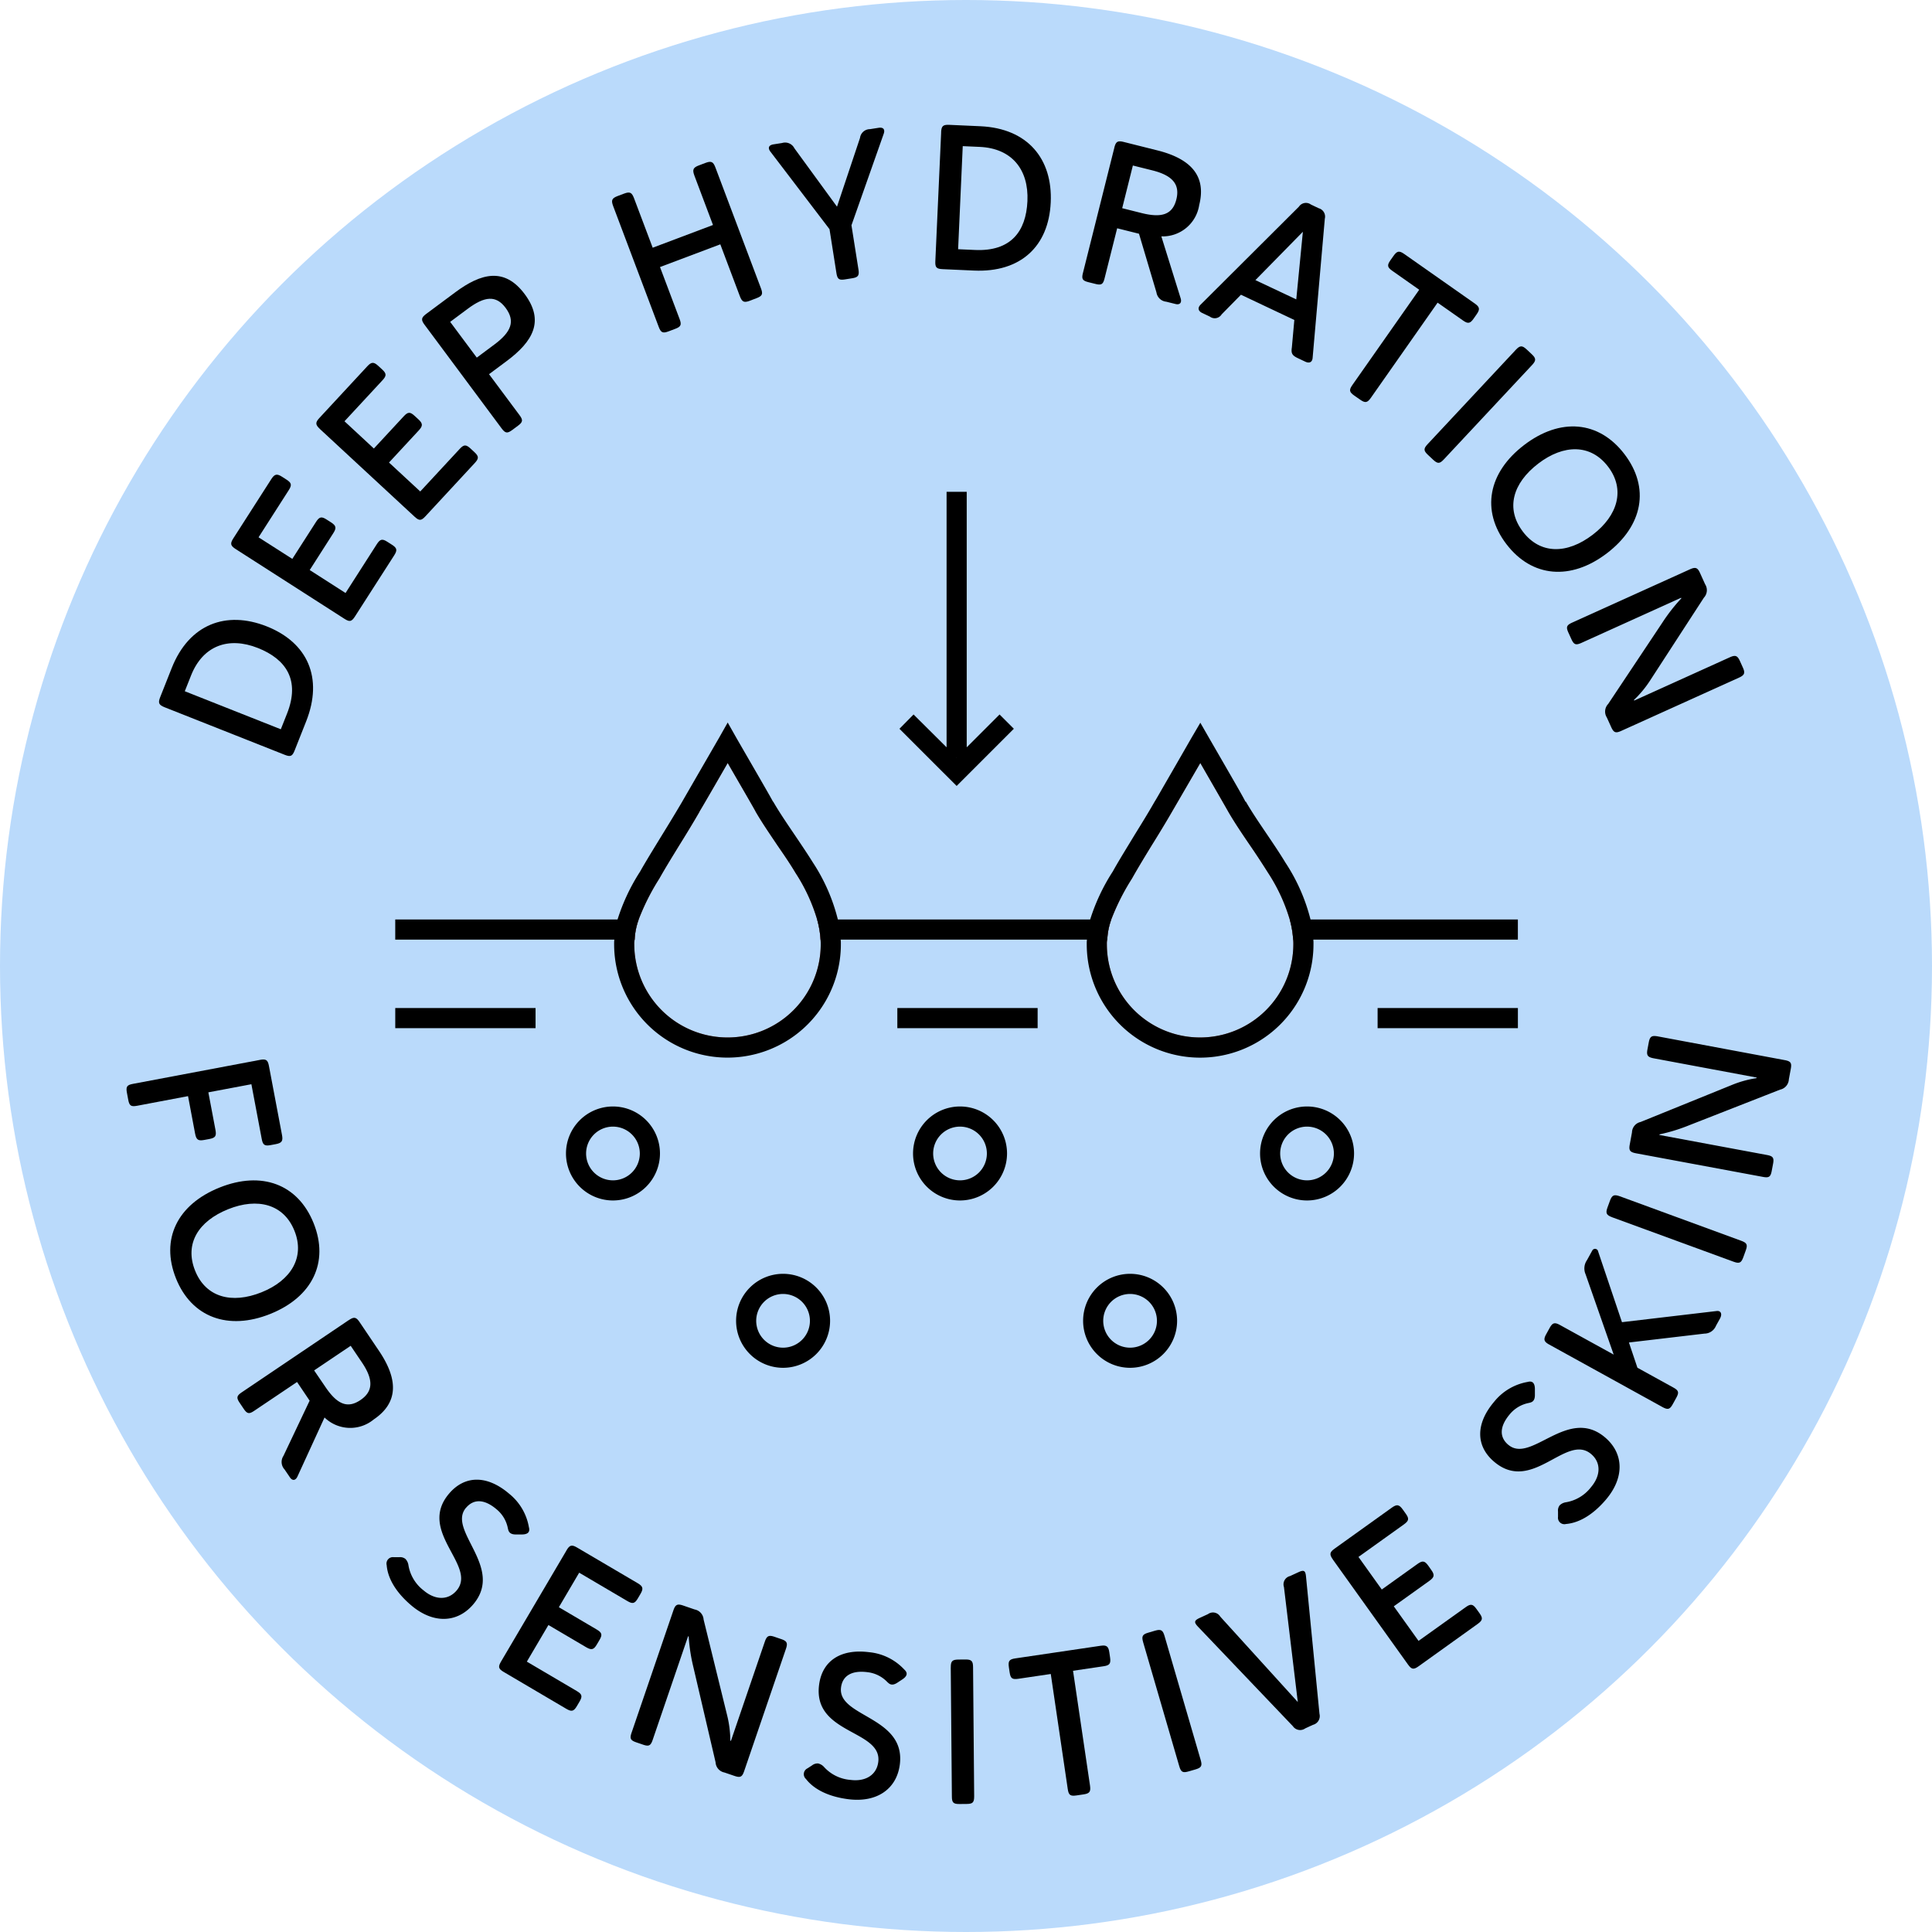 <svg viewBox="0 0 222 222" height="222" width="222" xmlns="http://www.w3.org/2000/svg">
  <g transform="translate(-0.404 0.085)" id="Expanded">
    <g transform="translate(0 0)" data-name="Group 1479" id="Group_1479">
      <circle fill="#badafb" transform="translate(0.404 -0.085)" r="111" cy="111" cx="111" data-name="Ellipse 10" id="Ellipse_10"></circle>
      <g transform="translate(45.82 56.422)" data-name="Group 1476" id="Group_1476">
        <g transform="translate(19.624 70.636)" data-name="Group 1469" id="Group_1469">
          <path transform="translate(-17.509 -44.105)" d="M42.451,74.132a5.4,5.4,0,1,1,5.4-5.4A5.406,5.406,0,0,1,42.451,74.132Zm0-8.485a3.086,3.086,0,1,0,3.084,3.087A3.092,3.092,0,0,0,42.451,65.647Z" data-name="Path 2324" id="Path_2324"></path>
          <path transform="translate(5.133 -44.105)" d="M59.684,74.132a5.4,5.4,0,1,1,5.4-5.4A5.406,5.406,0,0,1,59.684,74.132Zm0-8.485a3.086,3.086,0,1,0,3.084,3.087A3.092,3.092,0,0,0,59.684,65.647Z" data-name="Path 2325" id="Path_2325"></path>
          <path transform="translate(-28.605 -55.023)" d="M34,65.822a5.4,5.4,0,1,1,5.4-5.4A5.406,5.406,0,0,1,34,65.822Zm0-8.485a3.086,3.086,0,1,0,3.084,3.087A3.09,3.09,0,0,0,34,57.337Z" data-name="Path 2326" id="Path_2326"></path>
          <path transform="translate(-5.962 -55.023)" d="M51.237,65.822a5.4,5.4,0,1,1,5.4-5.4A5.406,5.406,0,0,1,51.237,65.822Zm0-8.485a3.086,3.086,0,1,0,3.084,3.087A3.09,3.09,0,0,0,51.237,57.337Z" data-name="Path 2327" id="Path_2327"></path>
          <path transform="translate(16.68 -55.023)" d="M68.47,65.822a5.4,5.4,0,1,1,5.4-5.4A5.406,5.406,0,0,1,68.47,65.822Zm0-8.485a3.086,3.086,0,1,0,3.084,3.087A3.09,3.09,0,0,0,68.47,57.337Z" data-name="Path 2328" id="Path_2328"></path>
        </g>
        <g transform="translate(0 26.517)" data-name="Group 1473" id="Group_1473">
          <g transform="translate(0 22.63)" data-name="Group 1470" id="Group_1470">
            <path transform="translate(-20.124 -45.736)" d="M48.1,45.736a7.762,7.762,0,0,0-.463,2.314H20.124V45.736Z" data-name="Path 2329" id="Path_2329"></path>
            <path transform="translate(7.402 -45.736)" d="M74.88,45.736a7.762,7.762,0,0,0-.463,2.314H41.467a11,11,0,0,0-.393-2.314Z" data-name="Path 2330" id="Path_2330"></path>
            <path transform="translate(38.238 -45.736)" d="M90.76,45.736V48.05H64.937a11,11,0,0,0-.393-2.314H90.76Z" data-name="Path 2331" id="Path_2331"></path>
            <rect transform="translate(0.002 10.176)" height="2.314" width="16.121" data-name="Rectangle 1037" id="Rectangle_1037"></rect>
            <rect transform="translate(57.694 10.176)" height="2.314" width="16.121" data-name="Rectangle 1038" id="Rectangle_1038"></rect>
            <rect transform="translate(112.88 10.176)" height="2.314" width="16.121" data-name="Rectangle 1039" id="Rectangle_1039"></rect>
          </g>
          <g transform="translate(25.152)" data-name="Group 1471" id="Group_1471">
            <path fill="#b57474" transform="translate(-30.337 -34.629)" d="M55.211,59.573a9.819,9.819,0,0,0-.347-2.314,21.406,21.406,0,0,0-2.684-5.947c-1.5-2.43-3.263-4.743-4.558-7.011,0-.023-4.234-7.335-4.234-7.335s-4.234,7.312-4.234,7.335c-1.481,2.568-3.124,5.067-4.6,7.659a25.522,25.522,0,0,0-2.592,5.3,9.527,9.527,0,0,0-.44,2.314,3.922,3.922,0,0,0-.023.532,11.87,11.87,0,1,0,23.74,0,3.923,3.923,0,0,0-.023-.532ZM43.364,70.818A10.719,10.719,0,0,1,32.651,60.1a1.985,1.985,0,0,1,.046-.532,7.762,7.762,0,0,1,.463-2.314,26.164,26.164,0,0,1,2.152-4.35l.231-.37c.717-1.273,1.481-2.5,2.244-3.748.81-1.3,1.6-2.592,2.36-3.91v-.023c.255-.416.972-1.643,3.239-5.576,1.226,2.129,3.17,5.461,3.216,5.6.74,1.273,1.6,2.522,2.5,3.864.717,1.041,1.435,2.082,2.082,3.17a20.339,20.339,0,0,1,2.476,5.345,11,11,0,0,1,.393,2.314,4.1,4.1,0,0,1,.023.532A10.7,10.7,0,0,1,43.364,70.818Z" data-name="Path 2332" id="Path_2332"></path>
            <path transform="translate(-30.994 -35.956)" d="M57.025,60.9a10.938,10.938,0,0,0-.324-2.314,21.246,21.246,0,0,0-2.869-6.548c-.694-1.111-1.435-2.2-2.152-3.263-.879-1.3-1.712-2.522-2.406-3.725H49.25c-.37-.694-1.365-2.406-4.211-7.335l-.995-1.759-.995,1.759s-4.119,7.127-4.234,7.335c-.764,1.3-1.55,2.592-2.337,3.864-.764,1.249-1.55,2.522-2.291,3.795l-.208.37a22.634,22.634,0,0,0-2.592,5.507,9.482,9.482,0,0,0-.37,2.314,3.922,3.922,0,0,0-.023.532,13.027,13.027,0,1,0,26.054,0,4.1,4.1,0,0,0-.023-.532Zm-13,11.245A10.719,10.719,0,0,1,33.308,61.432a1.985,1.985,0,0,1,.046-.532,7.762,7.762,0,0,1,.463-2.314,26.164,26.164,0,0,1,2.152-4.35l.231-.37c.717-1.273,1.481-2.5,2.244-3.748.81-1.3,1.6-2.592,2.36-3.91v-.023c.255-.416.972-1.643,3.239-5.576,1.226,2.129,3.17,5.461,3.216,5.6.74,1.273,1.6,2.522,2.5,3.864.717,1.041,1.435,2.082,2.082,3.17a20.339,20.339,0,0,1,2.476,5.345,11,11,0,0,1,.393,2.314,4.1,4.1,0,0,1,.023.532A10.7,10.7,0,0,1,44.021,72.145Z" data-name="Path 2333" id="Path_2333"></path>
            <path fill="none" transform="translate(-29.68 -33.315)" d="M53.42,58.791a10.713,10.713,0,0,1-21.426,0,1.985,1.985,0,0,1,.046-.532,7.761,7.761,0,0,1,.463-2.314,26.164,26.164,0,0,1,2.152-4.35l.231-.37c.717-1.273,1.481-2.5,2.244-3.748.81-1.3,1.6-2.592,2.36-3.91v-.023c.255-.416.972-1.643,3.239-5.576,1.226,2.129,3.17,5.461,3.216,5.6.74,1.273,1.6,2.522,2.5,3.864.717,1.041,1.435,2.082,2.082,3.17A20.339,20.339,0,0,1,53,55.945a11,11,0,0,1,.393,2.314A4.1,4.1,0,0,1,53.42,58.791Z" data-name="Path 2334" id="Path_2334"></path>
          </g>
          <g transform="translate(79.458 0.023)" data-name="Group 1472" id="Group_1472">
            <path fill="#b57474" transform="translate(-53.82 -34.652)" d="M78.694,59.573a9.82,9.82,0,0,0-.347-2.314,21.406,21.406,0,0,0-2.684-5.947c-1.5-2.43-3.263-4.743-4.581-7.011,0-.023-4.211-7.335-4.211-7.335s-4.234,7.312-4.234,7.335c-1.5,2.568-3.124,5.067-4.628,7.659a25.52,25.52,0,0,0-2.592,5.3,9.527,9.527,0,0,0-.44,2.314,3.923,3.923,0,0,0-.023.532,11.882,11.882,0,0,0,23.764,0,3.92,3.92,0,0,0-.023-.532ZM66.847,70.818A10.7,10.7,0,0,1,56.134,60.1a1.985,1.985,0,0,1,.046-.532,7.762,7.762,0,0,1,.463-2.314,26.165,26.165,0,0,1,2.152-4.35l.231-.37c.717-1.273,1.481-2.522,2.244-3.772.81-1.3,1.6-2.592,2.36-3.91L66.87,39.28c1.226,2.129,3.147,5.461,3.216,5.6.74,1.273,1.6,2.545,2.5,3.864.717,1.041,1.411,2.106,2.083,3.17a20.339,20.339,0,0,1,2.476,5.345,11,11,0,0,1,.393,2.314,4.094,4.094,0,0,1,.023.532A10.719,10.719,0,0,1,66.847,70.818Z" data-name="Path 2335" id="Path_2335"></path>
            <path transform="translate(-54.464 -35.966)" d="M80.5,60.886a10.937,10.937,0,0,0-.324-2.314,21.267,21.267,0,0,0-2.892-6.548c-.671-1.111-1.411-2.2-2.129-3.263-.879-1.3-1.712-2.522-2.406-3.725H72.7c-.347-.694-1.342-2.406-4.188-7.335l-.995-1.735L66.5,37.7c-1.99,3.471-3.054,5.3-3.61,6.271s-.625,1.064-.625,1.064c-.74,1.3-1.527,2.568-2.314,3.841C59.184,50.15,58.4,51.4,57.657,52.7l-.208.37a22.633,22.633,0,0,0-2.592,5.507,9.482,9.482,0,0,0-.37,2.314,3.923,3.923,0,0,0-.023.532,13.027,13.027,0,0,0,26.054,0A4.094,4.094,0,0,0,80.5,60.886Zm-13,11.245A10.7,10.7,0,0,1,56.778,61.419a1.985,1.985,0,0,1,.046-.532,7.761,7.761,0,0,1,.463-2.314,26.164,26.164,0,0,1,2.152-4.35l.231-.37c.717-1.273,1.481-2.522,2.244-3.772.81-1.3,1.6-2.592,2.36-3.91l3.239-5.576c1.226,2.129,3.147,5.461,3.216,5.6.74,1.273,1.6,2.545,2.5,3.864.717,1.041,1.411,2.106,2.082,3.17a20.34,20.34,0,0,1,2.476,5.345,11,11,0,0,1,.393,2.314,4.1,4.1,0,0,1,.023.532A10.719,10.719,0,0,1,67.491,72.132Z" data-name="Path 2336" id="Path_2336"></path>
            <path fill="none" transform="translate(-53.15 -33.338)" d="M76.89,58.791a10.713,10.713,0,0,1-21.426,0,1.985,1.985,0,0,1,.046-.532,7.762,7.762,0,0,1,.463-2.314,26.166,26.166,0,0,1,2.152-4.35l.231-.37c.717-1.273,1.481-2.522,2.244-3.772.81-1.3,1.6-2.592,2.36-3.91L66.2,37.966c1.226,2.129,3.147,5.461,3.216,5.6.74,1.273,1.6,2.545,2.5,3.864.717,1.041,1.411,2.106,2.082,3.17a20.338,20.338,0,0,1,2.476,5.345,11,11,0,0,1,.393,2.314A4.1,4.1,0,0,1,76.89,58.791Z" data-name="Path 2337" id="Path_2337"></path>
          </g>
        </g>
        <g transform="translate(57.939)" data-name="Group 1475" id="Group_1475">
          <path transform="translate(-41.446 -7.166)" d="M48.04,37.709h-.046l.023-.023Z" data-name="Path 2338" id="Path_2338"></path>
          <g transform="translate(0)" data-name="Group 1474" id="Group_1474">
            <path transform="translate(-45.164 -24.496)" d="M56.664,50.087l-3.772,3.772V24.5H50.578V53.859l-3.795-3.772-1.62,1.643,4.929,4.929L51.735,58.3l1.643-1.643,4.929-4.929Zm-4.952,4.952.023-.023.023.023h-.046Z" data-name="Path 2339" id="Path_2339"></path>
            <path transform="translate(-41.446 -7.166)" d="M48.04,37.709h-.046l.023-.023Z" data-name="Path 2340" id="Path_2340"></path>
          </g>
        </g>
      </g>
      <g transform="translate(18.676 14.256)" data-name="Group 1477" id="Group_1477">
        <path transform="translate(-8.393 26.03)" d="M9.043,40.9c-.664-.264-.782-.488-.521-1.15L9.85,36.4c2-5.058,6.254-6.639,10.912-4.8,4.725,1.874,6.514,5.926,4.54,10.915l-1.328,3.353c-.261.664-.477.757-1.138.493L9.043,40.9Zm2.309-1.844,11.037,4.371.717-1.809c1.511-3.816-.083-6.234-3.35-7.529-3.376-1.337-6.319-.282-7.684,3.161l-.717,1.807Z" data-name="Path 2341" id="Path_2341"></path>
        <path transform="translate(-3.683 16.555)" d="M12.5,32.2c-.6-.382-.669-.625-.285-1.224l4.366-6.812c.384-.6.648-.657,1.247-.273l.5.322c.6.382.636.632.252,1.231l-3.459,5.4L19,33.324l2.716-4.237c.384-.6.627-.671,1.224-.285l.5.319c.6.384.655.648.271,1.245L21,34.606l4.116,2.638L28.7,31.649c.386-.6.627-.671,1.226-.285l.521.333c.6.384.636.632.252,1.233l-4.5,7.011c-.384.6-.615.65-1.212.266L12.5,32.2Z" data-name="Path 2342" id="Path_2342"></path>
        <path transform="translate(1.872 9.259)" d="M16.615,25.691c-.523-.486-.546-.736-.062-1.259l5.5-5.935c.481-.525.752-.532,1.275-.049l.435.4c.525.486.518.736.032,1.259l-4.355,4.7,3.376,3.131,3.422-3.691c.484-.525.733-.548,1.256-.065l.435.4c.523.481.53.752.049,1.273l-3.422,3.693,3.589,3.325,4.519-4.875c.481-.523.731-.546,1.256-.062l.451.419c.523.486.516.736.03,1.259l-5.662,6.113c-.484.523-.717.53-1.24.049L16.62,25.7Z" data-name="Path 2343" id="Path_2343"></path>
        <path transform="translate(8.77 3.58)" d="M21.752,19.411c-.426-.572-.407-.821.164-1.249l3.348-2.49c2.969-2.207,5.664-2.915,7.987.206,2.293,3.082.967,5.431-2.1,7.71l-2,1.488,3.5,4.7c.426.572.391.805-.18,1.226l-.646.481c-.574.426-.805.391-1.229-.18L21.754,19.411Zm2.932-.349,3.059,4.109,2.015-1.5c1.941-1.442,2.443-2.675,1.3-4.214-1.106-1.486-2.416-1.34-4.357.106l-2.015,1.5Z" data-name="Path 2344" id="Path_2344"></path>
        <path transform="translate(21.167 -3.856)" d="M46.738,24.069c-.666.25-.9.162-1.155-.5L43.33,17.59,36.4,20.2l2.251,5.974c.252.666.155.882-.511,1.131l-.754.285c-.666.25-.882.153-1.134-.514L31.02,13.2c-.25-.664-.162-.9.5-1.155l.757-.285c.664-.25.886-.132,1.138.532l2.145,5.688,6.928-2.612L40.347,9.681c-.248-.669-.141-.914.528-1.164l.757-.285c.664-.25.886-.132,1.138.535L48,22.646c.252.669.153.879-.511,1.134l-.754.285Z" data-name="Path 2345" id="Path_2345"></path>
        <path transform="translate(31.397 -6.084)" d="M41.609,8.776l4.9,6.717,2.645-7.909a1.151,1.151,0,0,1,1.138-1l.986-.155c.611-.095.759.241.592.7l-3.7,10.5.805,5.086c.109.7-.053.9-.754,1.007l-.773.123c-.706.113-.893-.025-1.007-.727l-.794-5.04-6.784-8.9c-.3-.384-.261-.75.347-.847l.986-.155a1.193,1.193,0,0,1,1.414.6Z" data-name="Path 2346" id="Path_2346"></path>
        <path transform="translate(42.254 -6.273)" d="M47.614,7.139c.032-.71.206-.893.916-.863l3.6.162c5.428.245,8.307,3.746,8.08,8.742-.229,5.072-3.473,8.082-8.825,7.842l-3.6-.162c-.71-.032-.868-.2-.835-.916l.669-14.8ZM50.1,8.724l-.532,11.845,1.944.086c4.1.183,5.861-2.108,6.021-5.613.162-3.626-1.789-6.065-5.486-6.231l-1.944-.086Z" data-name="Path 2347" id="Path_2347"></path>
        <path transform="translate(51.851 -5.193)" d="M57.921,7.82c.171-.69.379-.831,1.071-.659l3.869.97c3.913.979,5.641,2.98,4.815,6.271a4.25,4.25,0,0,1-4.352,3.612l2.224,7.136c.143.5-.116.757-.6.634l-1.06-.264a1.263,1.263,0,0,1-1.127-1.067L60.755,17.71l-2.508-.627L56.8,22.837c-.171.692-.373.812-1.064.636l-.782-.194c-.692-.176-.814-.375-.639-1.067L57.923,7.818Zm2.129,2.055-1.226,4.9,2.235.56c2.346.588,3.556.155,3.989-1.569.428-1.708-.414-2.749-2.76-3.337l-2.235-.558Z" data-name="Path 2348" id="Path_2348"></path>
        <path transform="translate(59.437 -1.174)" d="M71.019,23.6l-6.134-2.9-2.219,2.258a.93.93,0,0,1-1.354.255l-.879-.417c-.472-.222-.555-.6-.169-.972L71.549,10.578a.964.964,0,0,1,1.374-.243l.9.428a.994.994,0,0,1,.7,1.194l-1.4,15.968c-.032.509-.356.7-.849.465l-.877-.414c-.625-.3-.768-.546-.664-1.206l.285-3.165Zm-4.473-4.579,4.695,2.214L72,13.464Z" data-name="Path 2349" id="Path_2349"></path>
        <path transform="translate(69.319 2.006)" d="M75.485,16.946,72.4,14.777c-.583-.41-.625-.641-.218-1.224l.342-.484c.41-.583.655-.641,1.238-.234l8.117,5.7c.565.4.611.662.2,1.243l-.34.486c-.407.581-.659.611-1.219.218L77.6,18.431,69.929,29.369c-.41.583-.657.611-1.243.2l-.659-.46c-.585-.412-.625-.641-.215-1.224l7.673-10.938Z" data-name="Path 2350" id="Path_2350"></path>
        <path transform="translate(74.179 8.184)" d="M81.711,17.683c.486-.518.736-.546,1.256-.06l.588.551c.521.486.514.738.028,1.256L73.464,30.255c-.484.523-.72.528-1.238.046l-.588-.551c-.521-.486-.53-.722-.042-1.243L81.711,17.686Z" data-name="Path 2351" id="Path_2351"></path>
        <path transform="translate(78.53 13.407)" d="M76.3,34.785c-2.95-3.864-2.11-8.24,2.041-11.405,4.13-3.149,8.568-2.809,11.518,1.055s2.129,8.228-2.02,11.394c-4.13,3.151-8.6,2.8-11.537-1.044Zm1.888-1.439c2,2.622,5.081,2.6,8.025.349,2.885-2.2,3.765-5.2,1.763-7.821-2.013-2.642-5.123-2.566-8.008-.363C77.011,27.769,76.173,30.7,78.191,33.345Z" data-name="Path 2352" id="Path_2352"></path>
        <path transform="translate(83.475 22.641)" d="M86.046,43.513,97,38.555c.65-.294.891-.224,1.185.426l.333.736c.292.648.19.879-.458,1.175L84.551,47c-.646.292-.868.213-1.162-.437l-.5-1.1a1.269,1.269,0,0,1,.155-1.557l6.231-9.353a20.431,20.431,0,0,1,2.177-2.784l-.03-.062L79.974,36.889c-.65.292-.868.211-1.162-.437l-.336-.736c-.294-.648-.211-.865.437-1.159L92.42,28.445c.648-.294.891-.224,1.182.426l.578,1.277a1.259,1.259,0,0,1-.137,1.546l-6.2,9.545a12.42,12.42,0,0,1-1.84,2.212l.032.065Z" data-name="Path 2353" id="Path_2353"></path>
      </g>
      <g transform="translate(14.94 118.961)" data-name="Group 1478" id="Group_1478">
        <path transform="translate(-6.778 -49.993)" d="M22.1,52.736c.7-.134.916-.007,1.046.7l1.5,7.927c.132.7-.019.921-.72,1.055l-.585.109c-.7.134-.9-.023-1.027-.722l-1.185-6.273-4.945.932L17,60.777c.13.7,0,.916-.7,1.048l-.585.109c-.7.134-.919-.019-1.053-.72L13.849,56.9,8,58.007c-.7.132-.9,0-1.025-.7l-.148-.791c-.132-.7,0-.9.7-1.027L22.1,52.738Z" data-name="Path 2354" id="Path_2354"></path>
        <path transform="translate(-3.926 -42.104)" d="M9.608,69.948c-1.8-4.51.171-8.494,5.012-10.433,4.817-1.932,9-.414,10.81,4.1,1.8,4.489-.15,8.487-4.993,10.426-4.815,1.93-9.031.4-10.829-4.091Zm2.2-.882c1.224,3.059,4.2,3.86,7.633,2.485,3.367-1.349,5.012-4,3.788-7.057C22,61.412,18.984,60.651,15.617,62c-3.455,1.384-5.042,3.987-3.809,7.064Z" data-name="Path 2355" id="Path_2355"></path>
        <path transform="translate(0.461 -33.136)" d="M25.084,65.784c.588-.4.84-.366,1.238.224l2.231,3.307c2.258,3.344,2.2,5.986-.611,7.883a4.238,4.238,0,0,1-5.648-.229l-3.119,6.8c-.227.47-.59.486-.865.069l-.611-.9a1.261,1.261,0,0,1-.132-1.546l3.015-6.356-1.444-2.145L14.216,76.2c-.59.4-.819.354-1.217-.238l-.451-.669c-.4-.59-.352-.819.236-1.217l12.3-8.3Zm.215,2.948-4.2,2.828L22.4,73.468c1.354,2.006,2.543,2.494,4.017,1.5,1.458-.983,1.529-2.318.174-4.325L25.3,68.732Z" data-name="Path 2356" id="Path_2356"></path>
        <path transform="translate(10.191 -22.579)" d="M28.827,76.778c-2.233,2.619,4.452,6.847.819,11.114-1.816,2.129-4.581,2.265-7.129.1-1.988-1.691-2.71-3.334-2.811-4.607a.741.741,0,0,1,.819-.921h.627a.983.983,0,0,1,.706.2,1.291,1.291,0,0,1,.338.662,4.59,4.59,0,0,0,1.754,2.957c1.3,1.108,2.8,1.171,3.785.016,2.434-2.851-4.579-6.773-.856-11.144,1.8-2.11,4.357-2.147,6.886.007A6.317,6.317,0,0,1,36.044,79c.072.28.183.842-.791.854H34.6c-.858.021-.9-.449-.967-.694a3.731,3.731,0,0,0-1.289-2.187c-1.391-1.185-2.622-1.238-3.515-.19Z" data-name="Path 2357" id="Path_2357"></path>
        <path transform="translate(17.53 -18.273)" d="M33.025,77.378c.361-.613.6-.692,1.212-.331l6.972,4.1c.615.361.68.622.319,1.233l-.3.511c-.361.615-.611.662-1.219.3l-5.523-3.251-2.335,3.968,4.332,2.55c.615.361.7.6.336,1.215l-.3.511c-.359.615-.62.68-1.233.319l-4.334-2.552-2.48,4.209,5.725,3.371c.613.361.694.6.333,1.215l-.312.53c-.363.613-.613.659-1.222.3l-7.175-4.225c-.615-.363-.673-.59-.315-1.2l7.527-12.777Z" data-name="Path 2358" id="Path_2358"></path>
        <path transform="translate(26.113 -14.426)" d="M43.338,95.422,47.23,84.03c.231-.673.447-.8,1.12-.569l.764.261c.676.229.771.46.541,1.136L44.858,98.9c-.231.671-.442.773-1.115.544L42.6,99.054a1.262,1.262,0,0,1-1.025-1.18L39.018,86.916a20.135,20.135,0,0,1-.534-3.494l-.067-.023L34.348,95.306c-.231.673-.442.777-1.115.544l-.761-.259c-.676-.231-.78-.44-.548-1.113l4.8-14.041c.229-.676.449-.8,1.122-.572l1.324.454A1.261,1.261,0,0,1,40.2,81.476l2.719,11.065a12.35,12.35,0,0,1,.352,2.853l.067.023Z" data-name="Path 2359" id="Path_2359"></path>
        <path transform="translate(37.413 -11.362)" d="M44.692,86.219c-.437,3.413,7.467,3.307,6.754,8.86-.359,2.774-2.6,4.4-5.919,3.978-2.589-.335-4.089-1.317-4.868-2.325a.742.742,0,0,1,.178-1.222l.525-.34a1.018,1.018,0,0,1,.7-.22,1.3,1.3,0,0,1,.646.37,4.582,4.582,0,0,0,3.082,1.52c1.691.217,2.987-.548,3.179-2.057.479-3.716-7.534-3.168-6.8-8.862.352-2.754,2.474-4.181,5.768-3.755a6.326,6.326,0,0,1,4.005,1.974c.213.2.615.606-.2,1.148l-.546.359c-.708.484-.995.111-1.189-.056a3.73,3.73,0,0,0-2.272-1.129c-1.809-.234-2.872.4-3.045,1.761Z" data-name="Path 2360" id="Path_2360"></path>
        <path transform="translate(47.003 -10.843)" d="M47.712,83.4c-.007-.713.157-.9.87-.909l.805-.007c.715-.007.882.18.886.893L50.4,98.2c0,.713-.16.879-.87.884l-.808.007c-.713.007-.882-.157-.884-.87l-.13-14.82Z" data-name="Path 2361" id="Path_2361"></path>
        <path transform="translate(50.778 -11.755)" d="M55.429,85.062l-3.73.551c-.706.1-.893-.037-1-.74l-.086-.585c-.1-.706.032-.916.734-1.018l9.809-1.451c.683-.1.9.06,1,.764l.086.588c.1.7-.058.9-.738,1l-3.519.521L59.938,97.9c.1.7-.06.9-.766,1l-.8.118c-.7.1-.891-.037-.995-.738L55.428,85.067Z" data-name="Path 2362" id="Path_2362"></path>
        <path transform="translate(59.505 -12.772)" d="M57.317,82.437c-.2-.685-.093-.912.592-1.108l.773-.227c.685-.2.9-.062,1.094.62l4.149,14.233c.2.683.083.889-.6,1.09l-.773.224c-.685.2-.891.088-1.09-.6l-4.146-14.23Z" data-name="Path 2363" id="Path_2363"></path>
        <path transform="translate(62.946 -16.626)" d="M70.054,79.946a.978.978,0,0,1,.7-1.266l.949-.437c.646-.3.821-.2.886.507l1.546,15.762a1.036,1.036,0,0,1-.75,1.263l-.882.407a1.009,1.009,0,0,1-1.425-.252L60.19,84.513c-.5-.525-.465-.722.18-1.023l.949-.435a.973.973,0,0,1,1.414.285l8.911,9.815L70.054,79.95Z" data-name="Path 2364" id="Path_2364"></path>
        <path transform="translate(71.775 -20.904)" d="M66.848,81.059c-.414-.581-.389-.831.187-1.245L73.616,75.1c.578-.414.845-.37,1.259.208l.345.484c.416.578.356.824-.222,1.238l-5.211,3.73,2.677,3.744,4.093-2.929c.581-.416.831-.389,1.247.187l.34.484c.416.578.373.842-.206,1.259l-4.093,2.929,2.844,3.973,5.405-3.864c.578-.417.828-.391,1.243.187l.359.5c.417.578.359.821-.222,1.236L76.7,93.322c-.578.414-.812.375-1.224-.2l-8.631-12.06Z" data-name="Path 2365" id="Path_2365"></path>
        <path transform="translate(81.549 -28.978)" d="M77.233,75.951c2.626,2.224,6.833-4.473,11.109-.854,2.138,1.809,2.281,4.575.123,7.129-1.687,1.99-3.327,2.719-4.6,2.823a.74.74,0,0,1-.923-.814V83.61a.975.975,0,0,1,.192-.708,1.291,1.291,0,0,1,.662-.34,4.588,4.588,0,0,0,2.95-1.761c1.1-1.3,1.164-2.809,0-3.79-2.858-2.423-6.754,4.6-11.137.891-2.119-1.791-2.163-4.35-.019-6.884a6.335,6.335,0,0,1,3.834-2.288c.282-.072.842-.187.861.789v.655c.021.856-.444.9-.7.967a3.78,3.78,0,0,0-2.182,1.293c-1.18,1.4-1.226,2.629-.176,3.517Z" data-name="Path 2366" id="Path_2366"></path>
        <path transform="translate(85.739 -37.635)" d="M82.664,62.339a.361.361,0,0,1,.7.06L86.1,70.516l10.9-1.284c.458-.046.655.335.359.875l-.46.831a1.44,1.44,0,0,1-1.33.893L86.9,72.851l.976,2.9,4.114,2.268c.625.342.69.569.347,1.194l-.391.708c-.342.625-.569.69-1.2.345L77.761,73.1c-.625-.342-.71-.581-.366-1.206l.389-.706c.345-.625.59-.678,1.212-.336l6.153,3.39-3.23-9.232a1.667,1.667,0,0,1,.157-1.617l.585-1.06Z" data-name="Path 2367" id="Path_2367"></path>
        <path transform="translate(89.786 -41.134)" d="M80.936,61.962c-.669-.243-.791-.465-.544-1.134l.278-.759c.243-.669.481-.757,1.15-.516L95.752,64.66c.669.245.766.458.521,1.125L96,66.543c-.245.669-.458.768-1.127.523l-13.932-5.1Z" data-name="Path 2368" id="Path_2368"></path>
        <path transform="translate(91.281 -51.523)" d="M96.031,56.294,84.214,54.086c-.7-.132-.858-.331-.727-1.027l.148-.794c.132-.7.347-.826,1.046-.7L99.254,54.29c.7.13.831.324.7,1.023L99.735,56.5a1.275,1.275,0,0,1-1.018,1.187l-10.463,4.1a20.14,20.14,0,0,1-3.378,1.037l-.014.069,12.356,2.3c.7.132.833.326.7,1.025l-.15.791c-.127.7-.319.833-1.02.7L82.178,65c-.7-.132-.856-.331-.722-1.027l.252-1.377A1.261,1.261,0,0,1,82.7,61.4L93.252,57.12a12.267,12.267,0,0,1,2.772-.759l.012-.069Z" data-name="Path 2369" id="Path_2369"></path>
      </g>
    </g>
  </g>
</svg>
